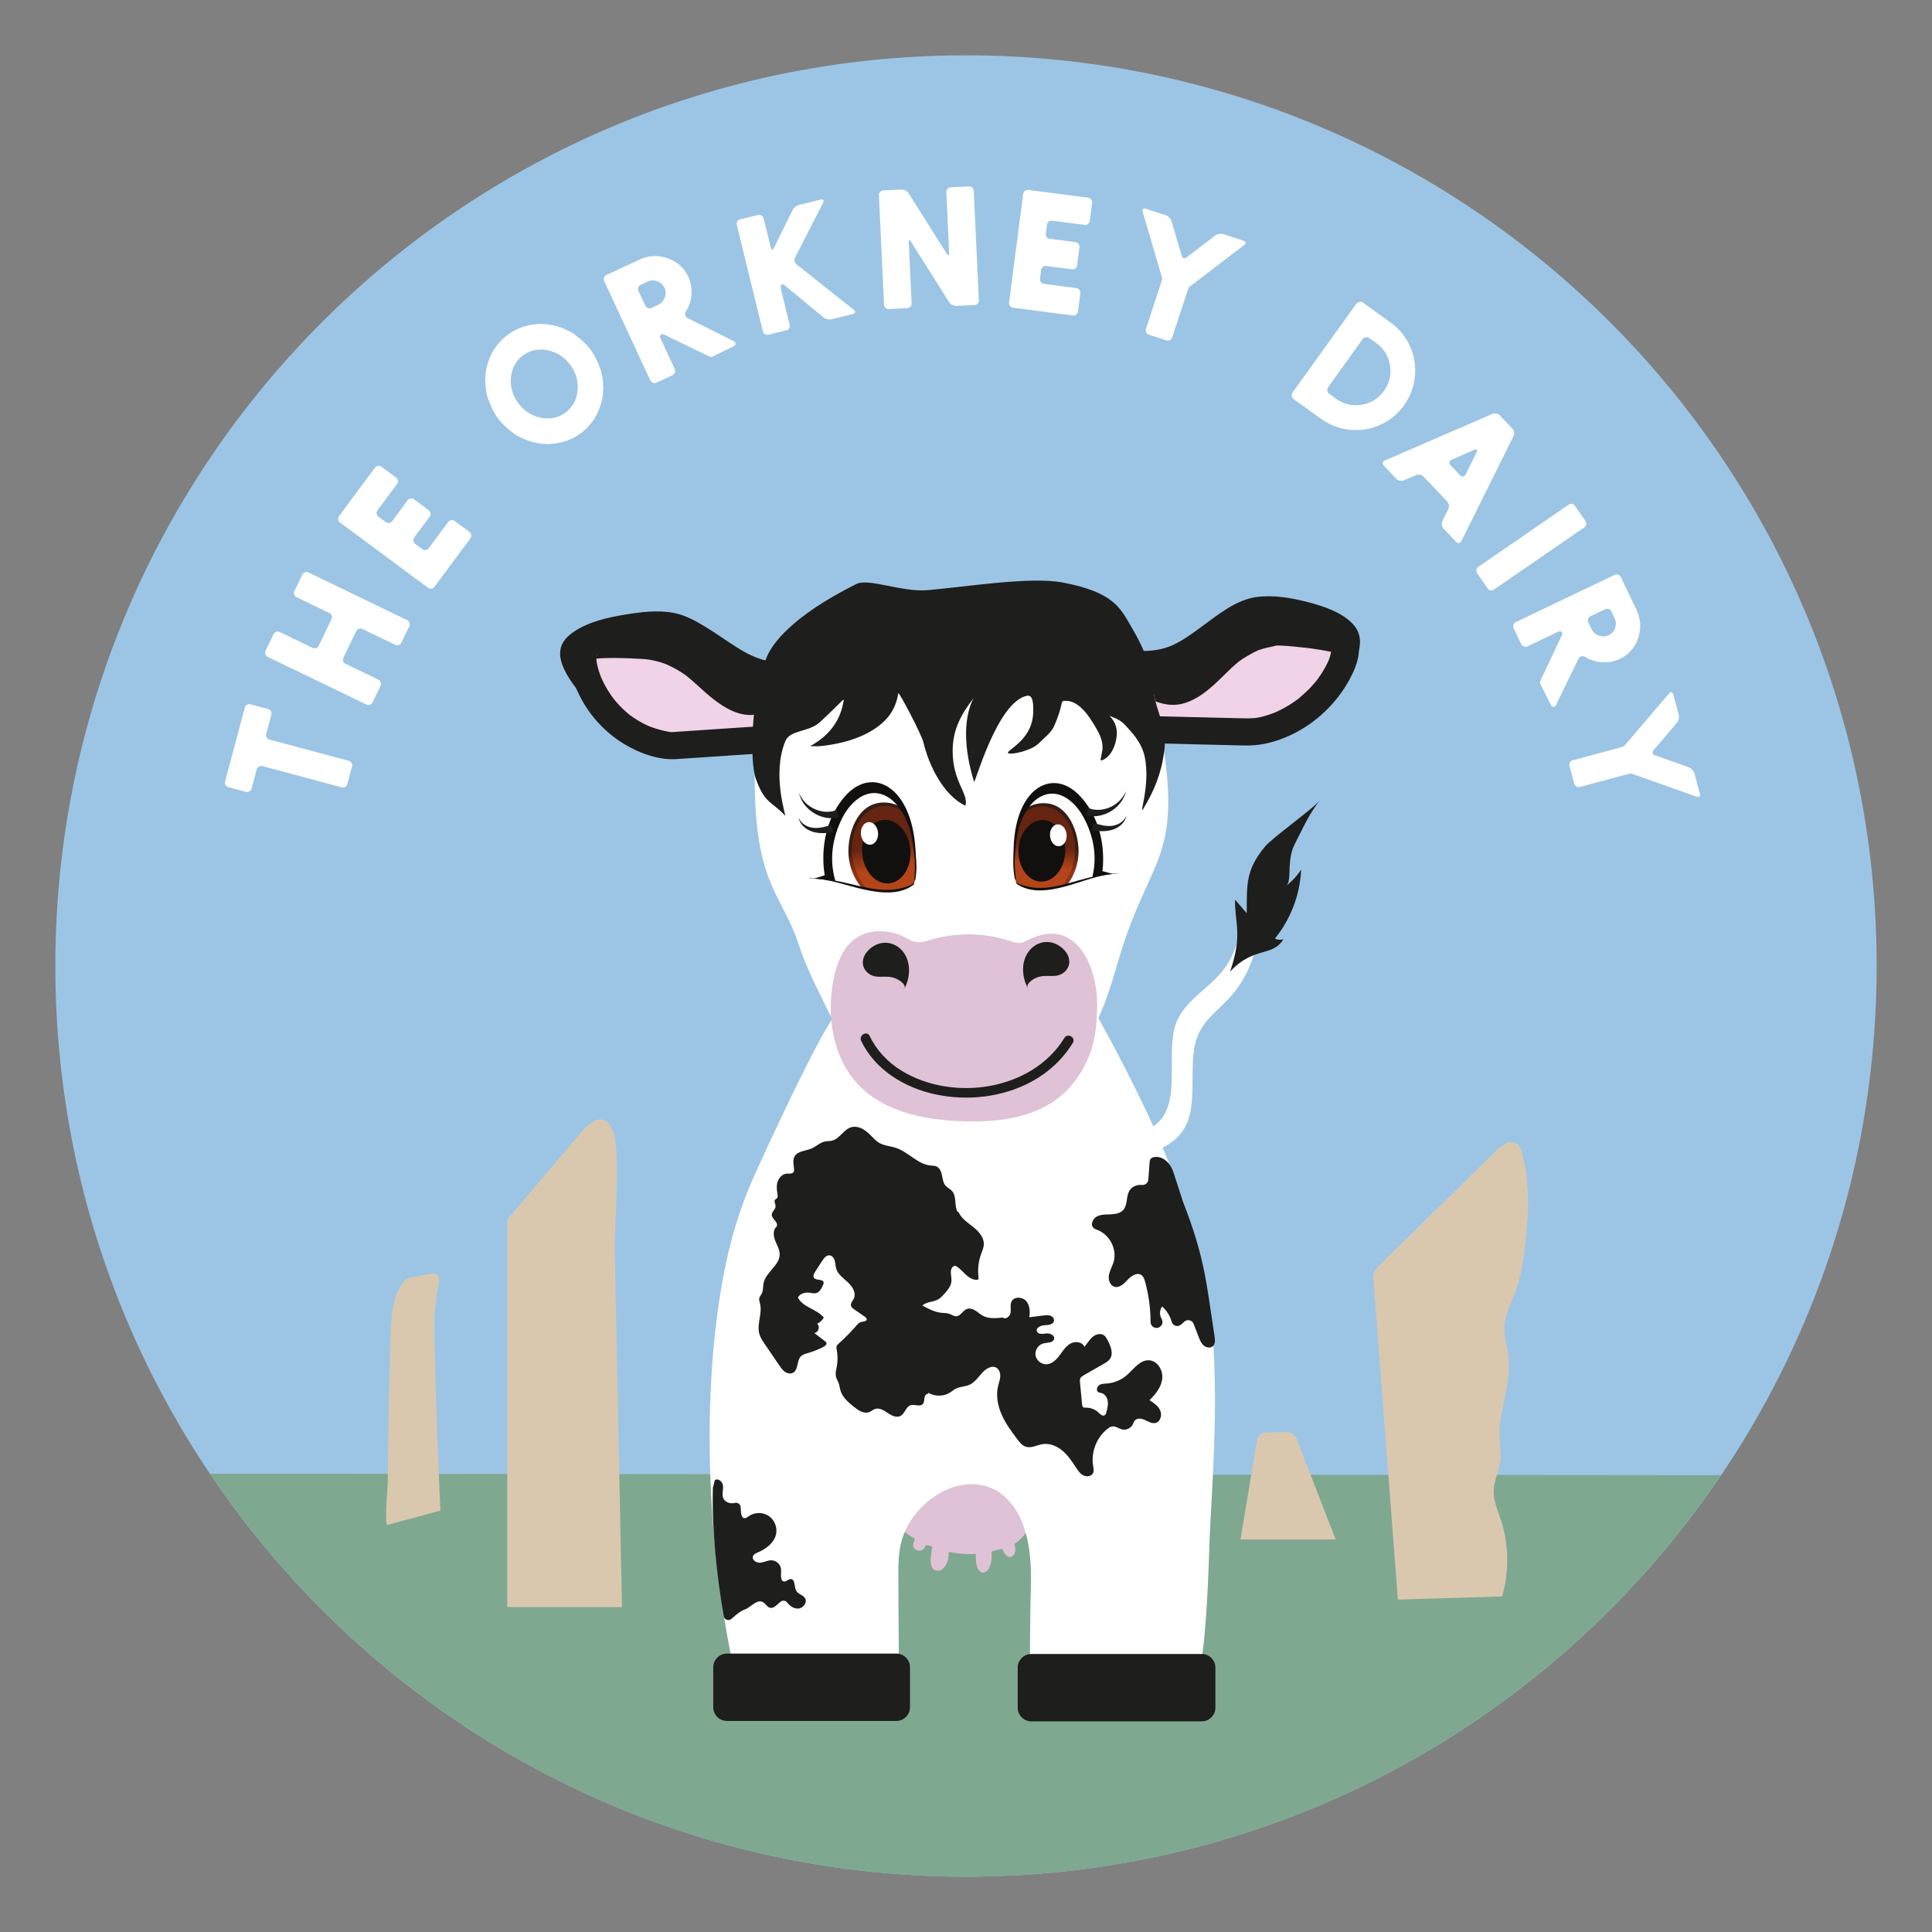 <?xml version="1.0" encoding="utf-8"?>
<!-- Generator: Adobe Illustrator 16.0.4, SVG Export Plug-In . SVG Version: 6.00 Build 0)  -->
<!DOCTYPE svg PUBLIC "-//W3C//DTD SVG 1.1//EN" "http://www.w3.org/Graphics/SVG/1.1/DTD/svg11.dtd">
<svg version="1.1" id="Layer_1" xmlns="http://www.w3.org/2000/svg" xmlns:xlink="http://www.w3.org/1999/xlink" x="0px" y="0px"
	 width="566.929px" height="566.929px" viewBox="0 0 566.929 566.929" enable-background="new 0 0 566.929 566.929"
	 xml:space="preserve">
<rect x="0" y="0" width="566.929" height="566.929" fill="#808080" stroke="none"/>
<g>
	<path fill="#9CC5E5" d="M550.689,283.465c0-147.584-119.641-267.225-267.225-267.225C135.88,16.24,16.24,135.881,16.24,283.465
		s119.64,267.224,267.225,267.224C431.048,550.688,550.689,431.049,550.689,283.465"/>
	<path fill="#7FA891" d="M61.6,432.46c47.986,71.313,129.446,118.229,221.865,118.229c92.24,0,173.564-46.735,221.587-117.817
		L61.6,432.46z"/>
	<path fill="#DFC2D5" d="M295.811,432.108c-10.009-5.713-20.01-3.633-30.492-0.308c-5.232,1.658-5.821,12.758-1.458,16.51
		c1.367,1.176,2.902,2.238,4.538,3.189c-0.046,0.989-0.843,1.785-0.177,2.758c0.53,0.774,1.756,1.001,2.537,0.519
		c0.541-0.335,0.648-0.952,1.066-1.335c0.107-0.099,1.73,0.298,1.72,0.399c-0.172,1.782-1.491,6.824,1.437,7.083
		c1.771,0.156,3.279-1.989,3.35-4.562c0.01-0.33,0.038-0.655,0.059-0.983c2.63,0.557,5.319,0.772,7.96,0.605
		c-0.003,0.211,0.007,0.419,0.002,0.629c-0.039,1.663,0.118,3.515,1.172,4.461c0.881,0.79,2.023,0.241,2.561-0.688
		c0.801-1.383,1.026-3.163,0.897-4.728c-0.01-0.121-0.019-0.259,0.036-0.349c0.039-0.063,0.1-0.086,0.156-0.104
		c0.891-0.29,2.975-0.735,3.003-0.636c0.308,1.06,1.421,2.844,2.756,2.166c0.566-0.288,0.906-0.913,0.992-1.542
		c0.085-0.631-0.051-1.271-0.229-1.882c-0.021-0.071-0.042-0.149-0.012-0.216c0.023-0.058,0.077-0.095,0.13-0.129
		c2.6-1.699,4.097-4.35,5.73-6.907C308.635,438.048,301.197,426.168,295.811,432.108"/>
	<path fill="#FFFFFF" d="M363.509,274.354c-2.792,14.003-12.767,15.329-17.664,24.229c-5.052,9.18,2.693,27.584-8.932,32.717
		c-3.979,1.756-0.536,7.596,3.42,5.85c12.092-5.338,8.916-16.422,9.822-27.301c0.886-10.62,7.172-12.268,12.58-19.406
		c3.053-4.03,4.765-8.315,6.032-13.16C369.873,273.061,364.362,270.075,363.509,274.354"/>
	<path fill="#1E1E1C" d="M371.144,248.487c-5.537,6.821-5.286,10.71-5.287,19.496c-1.149-1.323-2.298-2.646-3.447-3.97
		c-0.091,7.052,2.292,10.115-1.442,21.096c6.94-7.508,12.423-4.192,15.639-9.497c-0.815,0.265-1.733,0.194-2.5-0.192
		c4.632-5.699,7.395-12.916,7.694-20.257c-1.162,1.809-2.635,3.417-4.337,4.733c1.089-0.842,0.868-4.144,0.957-5.398
		c0.161-2.281,0.363-4.547,1.424-6.617c2.304-4.494,4.298-9.123,7.5-13.066C385.209,237.444,373.279,245.858,371.144,248.487"/>
	<path fill="#1E1E1C" d="M327.949,191.793c6.946,1.084,12.39,1.464,18.727-2.077c6.336-3.54,14.096-11.115,21.009-12.798
		s24.857,2.145,29.002,8.238c4.054,5.959-5.921,15.314-10.141,21.374c-4.001,5.747-11.131,6.638-17.684,7.714
		c-5.929,0.973-11.949,1.022-17.851,0.179c-6.511-0.929-7.67-1.014-8.648-0.742c-1.973,0.548-3.982-0.984-4.195-3.172
		c-0.597-6.131-7.248-13.891-9.408-19.403"/>
	<path fill="#1E1E1C" d="M327.542,193.269c3.362,0.52,6.781,1.005,10.191,0.736c3.436-0.271,6.703-1.289,9.713-2.967
		c5.468-3.049,10.079-7.42,15.538-10.495c2.092-1.178,4.338-2.203,6.756-2.413c2.132-0.185,4.293-0.05,6.414,0.197
		c4.957,0.577,10.11,1.85,14.575,4.119c1.63,0.827,3.392,1.831,4.52,3.316c1.228,1.617,0.927,3.6,0.25,5.382
		c-1.87,4.92-5.945,8.904-9.096,13.016c-1.778,2.32-3.377,4.299-6.059,5.636c-2.684,1.338-5.711,1.93-8.644,2.438
		c-3.505,0.609-7.005,1.12-10.565,1.228c-4.015,0.121-7.949-0.275-11.919-0.822c-2.004-0.277-4.166-0.765-6.204-0.604
		c-0.688,0.054-1.418,0.378-2.089,0.105c-1.474-0.599-1.284-2.582-1.616-3.86c-1.684-6.491-6.61-11.454-9.074-17.581
		c-0.726-1.803-3.686-1.016-2.95,0.813c2.327,5.784,6.754,10.553,8.745,16.485c0.451,1.345,0.463,2.833,0.988,4.134
		c0.584,1.443,1.806,2.62,3.326,3.031c0.685,0.185,1.404,0.19,2.098,0.066c0.133-0.024,1.028-0.176,0.48-0.125
		c0.563-0.053,1.128-0.019,1.691,0.028c3.107,0.257,6.174,0.872,9.278,1.161c4.259,0.397,8.56,0.329,12.804-0.205
		c6.267-0.789,13.428-1.62,18.462-5.792c2.16-1.791,3.66-4.334,5.41-6.507c1.891-2.349,3.819-4.685,5.472-7.211
		c2.659-4.066,4.793-9.384,0.964-13.446c-3.329-3.53-8.657-5.258-13.219-6.445c-4.757-1.238-10-2.152-14.92-1.518
		c-6.195,0.799-11.515,5.273-16.394,8.826c-2.659,1.936-5.353,3.952-8.365,5.312c-3.248,1.468-6.755,1.866-10.285,1.654
		c-1.833-0.11-3.651-0.361-5.466-0.642C326.429,190.021,325.6,192.969,327.542,193.269"/>
	<path fill="#F0D3E7" d="M338.318,214.133c-2.053,0.205-3.71-1.418-4.055-3.619c-0.564-3.599-1.026-4.316-2.499-9.823
		c-1.037-3.877,8.756,2.503,12.483,2.237c7.422-0.528,12.17-9.14,18.686-13.214c3.88-2.426,6.558-3.519,10.947-4.226
		c2.291-0.369,17.938,1.393,19.91,2.641c3.711,2.348-3.913,20.693-21.726,25.863c-2.218,0.644-4.57,0.84-6.911,0.784
		L338.318,214.133z"/>
	<path fill="#1E1E1C" d="M338.318,210.151c0.025-0.001-0.612-0.015-0.635,0.005c0.152-0.137,0.776,0.191,0.847,0.225
		c-0.088-0.043-0.545-0.196-0.106-0.006c0.459,0.2-0.111,0.022-0.174-0.184c-0.103-0.336,0.093,0.092,0.143,0.187
		c-0.34-0.647-0.081-0.066-0.031,0.072c-0.171-0.47-0.246-0.949-0.33-1.44c-0.21-1.228-0.472-2.438-0.805-3.638
		c-0.41-1.478-0.857-2.945-1.265-4.424c-0.125-0.451-0.19-0.966-0.376-1.394c-0.185-0.425,0.09,1.064,0.086,0.638
		c0.004,0.488-0.219,0.974-0.554,1.543c-0.462,0.788-1.179,1.414-1.774,1.57c0.099-0.026-1.247,0.192-0.693,0.116
		c0.091-0.013,0.193,0.016,0.284,0.02c-1.522-0.066-0.052,0.059,0.459,0.22c0.598,0.189,1.184,0.41,1.768,0.635
		c1.273,0.492,2.531,1.022,3.812,1.493c2.977,1.094,5.88,1.485,8.962,0.439c3.675-1.246,6.675-3.717,9.445-6.36
		c1.321-1.26,2.601-2.564,3.937-3.809c0.597-0.555,1.203-1.099,1.83-1.62c0.177-0.147,0.356-0.289,0.534-0.435
		c0.468-0.381-0.492,0.329,0.009,0.001c0.376-0.246,0.733-0.519,1.112-0.762c0.852-0.546,1.728-1.062,2.619-1.54
		c0.384-0.206,0.771-0.404,1.164-0.592c0.217-0.105,0.438-0.2,0.656-0.304c0.582-0.277-0.849,0.304,0.198-0.074
		c1.812-0.654,3.662-0.894,5.5-1.404c-1.451,0.403-0.771,0.096-0.142,0.093c0.448-0.003,0.897,0.015,1.345,0.036
		c1.19,0.056,2.38,0.154,3.566,0.264c1.37,0.128,2.739,0.278,4.105,0.446c0.374,0.046,0.747,0.094,1.121,0.142
		c0.744,0.095-0.842-0.121,0.187,0.027c0.708,0.102,1.416,0.205,2.122,0.318c1.126,0.181,2.251,0.377,3.363,0.632
		c0.408,0.093,0.817,0.191,1.219,0.316c1.15,0.36-0.701-0.442-0.046-0.035c0.421,0.262-0.906-0.783-0.51-0.376
		c0.142,0.145-0.707-1.054-0.361-0.442c0.286,0.508-0.263-1.048-0.228-0.547c0.008,0.106,0.059,0.319,0.107,0.418
		c0.136,0.277-0.045-1.171-0.073-0.466c-0.006,0.152,0.009,0.307,0.006,0.459c-0.003,0.165-0.021,0.329-0.027,0.493
		c-0.028,0.883,0.208-0.977,0.028-0.219c-0.218,0.925-0.438,1.826-0.773,2.719c-0.059,0.155-0.395,0.971-0.11,0.297
		c0.289-0.68-0.079,0.167-0.149,0.318c-0.259,0.557-0.539,1.105-0.837,1.643c-0.635,1.15-1.348,2.255-2.12,3.316
		c-0.234,0.322-0.603,0.774-0.115,0.169c-0.233,0.289-0.463,0.58-0.702,0.864c-0.492,0.587-1.003,1.157-1.533,1.711
		c-1.049,1.097-2.178,2.09-3.336,3.068c-0.134,0.113-0.594,0.459,0.067-0.042c-0.126,0.095-0.252,0.191-0.379,0.284
		c-0.345,0.251-0.688,0.501-1.039,0.742c-0.716,0.492-1.451,0.957-2.203,1.393c-0.675,0.392-1.364,0.76-2.065,1.104
		c-0.409,0.2-0.826,0.382-1.237,0.576c-0.412,0.194,0.102-0.041,0.156-0.063c-0.27,0.107-0.539,0.216-0.811,0.319
		c-1.881,0.714-3.946,1.296-5.576,1.422c-1.487,0.115-2.974,0.062-4.462,0.027c-8.178-0.197-16.354-0.393-24.533-0.588
		C338.75,210.161,338.534,210.156,338.318,210.151c-2.084-0.05-4.077,1.867-3.982,3.982c0.099,2.201,1.749,3.929,3.982,3.983
		c8.139,0.195,16.277,0.389,24.416,0.585c1.271,0.03,2.552,0.088,3.825,0.059c4.825-0.107,9.387-1.57,13.641-3.789
		c6.12-3.192,11.424-8.224,14.982-14.135c2.225-3.696,5.149-9.87,2.604-14.106c-1.294-2.154-3.539-2.821-5.854-3.294
		c-3.048-0.621-6.151-1.011-9.239-1.367c-2.541-0.292-5.115-0.592-7.677-0.611c-3.62-0.027-7.406,1.285-10.616,2.855
		c-3.826,1.869-7.084,4.503-10.121,7.457c-1.383,1.346-2.74,2.72-4.19,3.994c-0.34,0.299-0.698,0.578-1.038,0.878
		c-0.447,0.393,0.5-0.341,0.015-0.007c-0.182,0.125-0.354,0.262-0.535,0.388c-0.754,0.528-1.54,0.965-2.354,1.392
		c-0.193,0.102-0.673,0.21,0.083-0.027c-0.198,0.062-0.393,0.146-0.591,0.211c-0.401,0.13-0.81,0.212-1.216,0.319
		c-0.234,0.061-0.703,0.022,0.115,0.001c-0.161,0.003-0.321,0.04-0.482,0.035c-0.108-0.004-0.238-0.015-0.343-0.009
		c-0.623,0.043,0.856,0.188,0.398,0.061c-1.288-0.355-2.54-0.695-3.794-1.177c-2.49-0.958-5.096-2.358-7.828-2.372
		c-2.142-0.01-4.126,1.4-4.66,3.504c-0.539,2.125,0.52,4.497,1.104,6.515c0.362,1.248,0.741,2.493,1.024,3.762
		c0.419,1.878,0.55,3.791,1.705,5.421c1.533,2.162,3.9,3.604,6.624,3.457c2.076-0.112,4.082-1.752,3.982-3.983
		C342.208,212.072,340.545,210.031,338.318,210.151"/>
	<path fill="#1E1E1C" d="M237.881,194.669c-6.903,1.39-12.334,2.005-18.836-1.295c-6.502-3.301-14.613-10.609-21.608-12.011
		c-6.995-1.402-26.973,1.534-30.846,7.855c-3.786,6.183,8.812,16.881,13.311,22.812c4.264,5.625,11.441,6.22,18.048,7.025
		c5.978,0.728,12.006,0.521,17.874-0.58c6.474-1.215,7.631-1.35,8.622-1.118c1.999,0.469,3.942-1.162,4.056-3.377
		c0.319-6.209,6.625-14.318,8.537-19.969"/>
	<path fill="#1E1E1C" d="M237.473,193.186c-3.708,0.741-7.538,1.414-11.325,0.886c-3.676-0.512-6.92-2.205-10.016-4.165
		c-3.128-1.979-6.131-4.153-9.298-6.072c-2.795-1.692-5.832-3.346-9.071-3.972c-4.694-0.906-9.777-0.266-14.44,0.504
		c-5.062,0.836-10.635,2.099-14.946,5.024c-1.685,1.143-3.271,2.645-3.804,4.679c-0.601,2.289,0.147,4.65,1.164,6.699
		c2.544,5.129,6.924,9.267,10.684,13.496c1.897,2.134,3.488,4.474,5.876,6.111c2.729,1.871,6.015,2.792,9.239,3.352
		c8.208,1.425,16.479,1.741,24.698,0.23c2.361-0.434,4.837-1.115,7.194-1.155c0.211-0.004,0.419,0.006,0.629,0.024
		c-0.205-0.017-0.32-0.044-0.056,0.005c0.364,0.066,0.736,0.141,1.108,0.144c1.642,0.01,3.166-0.906,4.064-2.256
		c0.914-1.374,0.776-2.96,1.135-4.501c0.356-1.529,0.928-3.003,1.582-4.426c1.442-3.135,3.23-6.093,4.791-9.168
		c0.693-1.364,1.338-2.759,1.842-4.206c0.653-1.873-2.318-2.678-2.966-0.817c-2.047,5.877-6.188,10.82-7.959,16.834
		c-0.566,1.92-0.137,5.785-3.05,5.38c-1.539-0.214-3.082,0.099-4.602,0.354c-3.854,0.648-7.652,1.451-11.565,1.677
		c-4.047,0.234-8.045-0.041-12.061-0.527c-3.114-0.376-6.265-0.807-9.219-1.91c-2.907-1.086-4.845-2.942-6.766-5.296
		c-3.333-4.086-7.254-7.689-10.243-12.055c-1.178-1.72-2.492-3.753-2.649-5.894c-0.123-1.677,0.77-2.827,2.032-3.796
		c3.727-2.861,8.932-3.99,13.448-4.823c4.34-0.8,9.279-1.451,13.585-0.793c2.905,0.444,5.593,1.86,8.096,3.334
		c2.979,1.754,5.8,3.758,8.692,5.649c2.844,1.861,5.781,3.632,9.053,4.632c3.369,1.028,6.91,1.135,10.386,0.713
		c1.865-0.227,3.714-0.561,5.556-0.929C240.229,195.765,239.41,192.799,237.473,193.186"/>
	<path fill="#F0D3E7" d="M226.81,216.852c2.064,0.119,3.648-1.588,3.894-3.823c0.402-3.654,0.831-4.395,2.056-10.012
		c0.862-3.954-8.65,2.897-12.393,2.788c-7.453-0.216-12.594-8.698-19.301-12.529c-3.993-2.28-6.723-3.269-11.149-3.794
		c-2.31-0.275-15.987-0.929-17.905,0.414c-3.848,2.694,2.94,26.262,24.876,28.956L226.81,216.852z"/>
	<path fill="#1E1E1C" d="M226.81,220.856c2.85,0.034,5.457-1.535,6.821-4.031c0.698-1.278,0.918-2.527,1.095-3.949
		c0.028-0.222,0.006-0.521,0.087-0.727c-0.023,0.058-0.151,0.977-0.034,0.283c0.059-0.35,0.112-0.701,0.177-1.051
		c0.279-1.497,0.671-2.971,1.02-4.453c0.529-2.244,1.377-4.62,0.21-6.804c-2.081-3.895-6.811-1.971-9.802-0.664
		c-0.68,0.297-1.354,0.607-2.031,0.913c-0.326,0.148-0.652,0.294-0.98,0.439c-0.163,0.071-0.326,0.139-0.488,0.212
		c-0.354,0.159,0.851-0.335-0.005-0.003c-0.595,0.23-1.189,0.459-1.803,0.634c-0.119,0.034-0.829,0.111-0.904,0.214
		c0.065-0.089,1.056-0.006,0.524-0.076c-0.153-0.02-0.34-0.002-0.493,0c-0.134,0.001-0.839-0.051-0.276-0.002
		c0.641,0.056-0.375-0.08-0.418-0.089c-0.415-0.093-0.826-0.211-1.228-0.349c-0.202-0.07-0.403-0.146-0.601-0.226
		c0.144,0.059,0.72,0.354,0.071,0.009c-0.484-0.259-0.97-0.508-1.438-0.796c-0.382-0.235-0.756-0.485-1.123-0.743
		c-0.202-0.142-1.166-0.905-0.567-0.408c-0.82-0.68-1.635-1.36-2.431-2.068c-3.249-2.894-6.407-5.874-10.268-7.95
		c-3.978-2.137-8.114-3.364-12.611-3.753c-2.679-0.232-5.38-0.307-8.068-0.336c-4.85-0.055-12.453-0.777-13.954,5.253
		c-1.141,4.584,0.795,9.789,2.808,13.834c2.848,5.724,7.398,10.688,12.846,14.029c4.504,2.763,10.224,4.907,15.574,4.549
		c9.18-0.614,18.36-1.227,27.54-1.841C226.31,220.89,226.56,220.873,226.81,220.856c2.086-0.139,4.106-1.742,4.005-4.004
		c-0.092-2.051-1.766-4.155-4.005-4.005c-7.958,0.531-15.916,1.063-23.873,1.595l-5.023,0.336c-0.327,0.022-0.655,0.04-0.982,0.066
		c-0.015,0.001-0.03,0.001-0.044,0.003c0.133-0.012,0.841,0.134,0.058,0.003c-0.22-0.037-0.44-0.071-0.659-0.11
		c-0.855-0.15-1.703-0.338-2.541-0.561c-0.807-0.214-1.605-0.463-2.391-0.745c-0.333-0.12-0.66-0.273-0.998-0.38
		c-0.541-0.172,0.633,0.3,0.124,0.054c-0.223-0.108-0.454-0.202-0.678-0.308c-1.393-0.653-2.733-1.42-4.003-2.287
		c-0.308-0.21-0.607-0.432-0.91-0.647c-0.173-0.123-0.581-0.473,0.151,0.123c-0.142-0.115-0.287-0.227-0.429-0.342
		c-0.558-0.456-1.101-0.932-1.625-1.426c-1.012-0.954-1.959-1.977-2.835-3.057c-0.012-0.016-0.258-0.38-0.316-0.397
		c0.266,0.076,0.473,0.641,0.169,0.213c-0.191-0.27-0.391-0.533-0.581-0.804c-0.37-0.529-0.724-1.07-1.062-1.621
		c-0.639-1.041-1.218-2.12-1.731-3.229c-0.117-0.255-0.206-0.553-0.352-0.792c0.021,0.033,0.382,0.963,0.161,0.369
		c-0.048-0.13-0.103-0.259-0.152-0.388c-0.192-0.5-0.37-1.006-0.531-1.516c-0.29-0.921-0.517-1.855-0.691-2.804
		c-0.02-0.107-0.03-0.217-0.052-0.324c-0.118-0.56,0.076,0.61,0.078,0.592c0.026-0.18-0.046-0.42-0.06-0.605
		c-0.028-0.37-0.042-0.742-0.032-1.113c0.005-0.168,0.024-0.336,0.028-0.504c0.02-0.739-0.203,0.833-0.067,0.488
		c0.07-0.179,0.211-0.602,0.212-0.789c-0.007,0.959-0.512,0.985-0.213,0.554c0.369-0.532-0.65,0.758-0.393,0.483
		c0.143-0.154,0.455-0.389-0.187,0.108c-0.606,0.47-0.397,0.298-0.231,0.198c0.327-0.196-1.125,0.335-0.603,0.253
		c0.398-0.062,0.809-0.194,1.208-0.272c0.643-0.126-1.042,0.102-0.177,0.031c0.336-0.027,0.671-0.062,1.008-0.086
		c2.902-0.203,5.829-0.146,8.734-0.048c1.256,0.042,2.511,0.098,3.765,0.177c0.433,0.028,0.865,0.057,1.297,0.095
		c0.133,0.012,0.265,0.025,0.399,0.038c0.055,0.005,0.268,0.026,0.036-0.001c-0.341-0.038,0.63,0.094,0.723,0.11
		c1.012,0.167,2.015,0.383,3,0.669c0.412,0.119,0.819,0.251,1.224,0.394c0.232,0.082,0.461,0.171,0.691,0.257
		c0.398,0.15-0.403-0.199,0.258,0.108c1.864,0.864,3.692,1.836,5.359,3.043c0.189,0.137,0.378,0.276,0.564,0.418
		c-0.575-0.438-0.082-0.059,0.025,0.03c0.365,0.307,0.737,0.607,1.099,0.917c0.732,0.627,1.447,1.272,2.162,1.918
		c1.411,1.276,2.817,2.557,4.313,3.733c3.205,2.518,7.053,4.863,11.295,4.743c3.079-0.087,5.977-1.667,8.718-2.907
		c0.315-0.142,0.631-0.285,0.949-0.425c0.13-0.058,0.356-0.12,0.46-0.202c-0.05,0.039-0.911,0.366-0.292,0.124
		c0.522-0.204,1.041-0.417,1.581-0.567c0.115-0.032,0.587-0.071,0.652-0.148c0.01-0.012-1.135,0.13-0.65,0.106
		c0.341-0.017,0.594,0.258-0.722-0.107c-0.969-0.269-1.72-1.008-2.124-1.901c-0.089-0.198-0.296-1.398-0.294-1.143
		c-0.002-0.191,0.212-1.127-0.012-0.219c-0.793,3.214-1.577,6.44-1.991,9.728c-0.024,0.191-0.043,0.383-0.07,0.574
		c0.14-1.002,0.057-0.161-0.013-0.072c-0.045,0.059-0.348,0.825,0.068-0.012c-0.096,0.194-0.203,0.374-0.317,0.559
		c0.07-0.114,0.519-0.629,0.025-0.1c0.031-0.033,0.586-0.387,0.206-0.175c-0.493,0.275,0.675-0.199,0.128-0.048
		c-0.58,0.159,0.993-0.017-0.021-0.028c-2.095-0.025-4.101,1.86-4.005,4.005C222.903,219.043,224.564,220.83,226.81,220.856"/>
	<path fill="#DAC8AE" d="M410.198,469.386c-2.375-31.056-4.751-62.111-7.127-93.167c-0.079-1.042-0.151-2.138,0.257-3.088
		c0.317-0.742,0.896-1.315,1.458-1.867c11.469-11.24,22.937-22.48,34.405-33.721c1.582-1.551,3.817-3.2,5.679-2.055
		c1.068,0.657,1.539,2.02,1.872,3.288c2.406,9.162,1.779,18.91,0.548,28.335c-0.493,3.779-1.089,7.572-2.345,11.145
		c-1.369,3.893-3.543,7.64-3.531,11.798c0.008,2.423,0.768,4.764,1.114,7.157c1.006,6.948-1.452,13.67-2.371,20.458
		c-0.461,3.404,0.171,6.338,0.187,9.599c0.018,3.456-1.802,6.487-2.017,9.9c-0.19,3.019,1.117,5.877,2.062,8.729
		c2.392,7.218,2.527,15.265,0.381,22.569C430.58,468.774,420.389,469.083,410.198,469.386"/>
	<path fill="#DAC8AE" d="M148.863,471.592v-14.418v-10.681v-7.353v-13.475v-13.351v-13.781v-12.386v-12.817
		c0,0,0-15.486,0.003-15.489c6.866-8.068,13.753-16.12,20.535-24.26c3.377-4.055,7.078-7.569,9.968-2.772
		c3.138,5.207,0.872,27.956,1.039,36.263c0.424,21.097,0.768,38.248,1.192,59.345c0.302,15.059,0.604,30.117,0.907,45.175H148.863z"
		/>
	<path fill="#DAC8AE" d="M113.658,447.477c-0.898-0.444,0.128-11.052,0.139-12.461c0.039-5.402,0.104-10.805,0.188-16.206
		c0.138-8.822,0.333-17.645,0.588-26.465c0.142-4.91,0.559-13.79,4.852-17.107c0.455-0.352,4.762-1.076,7.551-1.507
		c1.12-0.173,2.074,0.798,1.885,1.915c-0.552,3.264-1.325,7.938-1.356,10.973c-0.164,15.984,1.731,56.662,1.731,56.662
		L113.658,447.477z"/>
	<path fill="#DAC8AE" d="M364.009,451.739l4.865-29.192c0.214-1.284,1.325-2.226,2.628-2.226h6.393c1.099,0,2.085,0.674,2.483,1.698
		l11.558,29.72H364.009z"/>
	<path fill="#FFFFFF" d="M321.565,297.386c16.711,30.261,32.283,62.597,34.478,97.381c1.147,18.188-0.001,36.312-1,54.467
		c-0.288,5.23-0.873,44.928-5.311,45.921c-17.283,3.865-35.639,6.552-47.59,0.595c0,0,0.169-24.282,0.29-27.396
		c0.373-9.565,0.174-21.72-7.268-28.868c-4.641-4.459-11.232-4.937-16.987-2.507c-5.117,2.161-9.384,6.188-11.988,11.081
		c-3.107,5.84-2.53,11.971-2.555,18.376c-0.014,3.829,0.045,7.66,0.069,11.488c0.024,4.05,0.049,8.099,0.074,12.147
		c0.003,0.468,0.423,5.484,0.036,5.68c-11.875,5.956-30.115,3.27-47.288-0.597c-8.661-36.838-11.258-82.909-4.305-120.435
		c1.927-10.398,4.846-20.305,9.132-29.757c8.98-19.8,22.219-47.486,24.787-48.027C250.771,295.957,319.977,294.512,321.565,297.386"
		/>
	<path fill="#FFFFFF" d="M231.804,191.817c-4.101,6.607-9.76,18.486-10.111,26.533c-1.788,40.973,7.222,42.293,12.646,58.714
		c2.173,6.581,4.291,10.613,7.678,17.614c12.788,26.429,18.589,16.124,35.621,20.575c12.976,3.392,15.466,0.63,28.536-1.958
		c15.333-3.036,18.946-22.005,22.991-34.675c10.027-31.407,19.976-26.384,8.561-79.083c-4.446-20.525-35.952-24.094-56.642-24.094
		C260.152,175.443,247.647,177.807,231.804,191.817"/>
	<path fill="#1E1E1C" d="M263.025,485.229h-49.72c-2.202,0-4.004,1.802-4.004,4.004v11.76c0,2.203,1.802,4.005,4.004,4.005h49.72
		c2.203,0,4.004-1.802,4.004-4.005v-11.76C267.029,487.031,265.229,485.229,263.025,485.229"/>
	<path fill="#1E1E1C" d="M352.645,485.351h-50.003c-2.202,0-4.004,1.802-4.004,4.005v11.76c0,2.202,1.802,4.004,4.004,4.004h50.003
		c2.203,0,4.005-1.802,4.005-4.004v-11.76C356.65,487.152,354.848,485.351,352.645,485.351"/>
	<path fill="#1E1E1C" d="M280.898,355.456c-0.901-1.901-0.139-4.475-1.57-6.017c-0.542-0.583-1.322-0.906-1.849-1.502
		c-0.712-0.806-0.844-1.951-1.057-3.005c-0.213-1.055-0.64-2.205-1.623-2.644c-0.537-0.239-1.148-0.219-1.733-0.274
		c-3.77-0.362-6.444-3.894-10.024-5.128c-1.74-0.601-3.691-0.655-5.248-1.638c-0.689-0.435-1.261-1.029-1.831-1.613
		c-0.839-0.859-1.704-1.719-2.752-2.307c-1.047-0.589-2.314-0.883-3.466-0.54c-2.195,0.654-3.332,3.341-5.55,3.911
		c-0.711,0.183-1.464,0.124-2.181,0.283c-1.427,0.318-2.525,1.451-3.868,2.027c-1.744,0.748-4.092,0.717-5.002,2.382
		c-0.573,1.047-0.28,2.328-0.148,3.516c0.04,0.36,0.055,0.754-0.153,1.05c-0.403,0.573-1.269,0.391-1.967,0.438
		c-1.233,0.084-2.252,1.107-2.658,2.274c-0.405,1.166-0.304,2.447-0.085,3.662c0.083,0.459,0.157,1.004-0.18,1.327
		c-0.143,0.137-0.34,0.208-0.476,0.352c-0.465,0.495,0.112,1.271,0.11,1.95c-0.002,0.931-1.114,1.569-1.123,2.499
		c-0.012,1.26,1.984,2.148,1.463,3.295l0.016,0.127c-1.145,0.906-1.043,2.689-0.521,4.054c0.522,1.363,1.365,2.667,1.367,4.128
		c0.004,3.275-4.039,5.212-4.714,8.417c-0.225,1.067-0.062,2.241-0.584,3.199c-0.214,0.393-0.537,0.732-0.658,1.163
		c-0.164,0.582,0.073,1.191,0.212,1.78c0.677,2.874-1.013,5.94-0.228,8.786c0.306,1.107,0.963,2.076,1.61,3.025l4.245,6.225
		c0.474,0.694,0.963,1.405,1.654,1.885c0.691,0.479,1.638,0.684,2.38,0.287c1.619-0.865,1.024-3.537,2.326-4.831
		c0.544-0.541,1.329-0.742,2.066-0.956c1.56-0.452,3.076-1.054,4.52-1.795c0.498-0.256,1.071-0.736,0.86-1.255
		c-0.078-0.19-0.248-0.324-0.412-0.448c-1.043-0.795-2.085-1.59-3.128-2.384c1.219-0.084,1.802-1.958,0.845-2.718
		c0.825-0.373,1.523-1.021,1.955-1.818c-2.049-2.511-6.14-2.962-7.596-5.857c0.586-1.247,2.226-1.604,3.589-1.4
		c0.551,0.082,1.114,0.229,1.659,0.11c1.074-0.231,1.664-1.36,2.109-2.366c0.113-0.256,0.23-0.531,0.177-0.807
		c-0.207-1.099-2.242-0.427-2.841-1.37c-0.336-0.531,0.011-1.217,0.354-1.743c0.703-1.084,1.407-2.167,2.11-3.25
		c0.504-0.775,1.193-1.646,2.114-1.567c0.777,0.066,1.326,0.819,1.536,1.57c0.211,0.751,0.193,1.553,0.412,2.301
		c0.509,1.734,2.144,2.838,3.472,4.064c1.327,1.227,2.486,3.128,1.703,4.758c-0.322,0.67-0.962,1.286-0.825,2.017
		c0.098,0.529,0.577,0.889,1.019,1.195c1.014,0.701,2.029,1.404,3.043,2.104c0.254,0.176,0.533,0.394,0.556,0.701
		c0.057,0.772-1.169,0.654-1.895,0.927c-0.387,0.145-0.672,0.472-0.943,0.783c-1.697,1.948-3.512,3.793-5.434,5.52
		c-0.207,0.187-0.422,0.38-0.53,0.637c-0.151,0.359-0.066,0.769,0.006,1.151c0.305,1.635,0.307,3.326,0.004,4.961
		c-0.177,0.954-0.456,1.931-0.237,2.875c0.152,0.65,0.528,1.224,0.762,1.849c0.29,0.773,0.357,1.613,0.61,2.4
		c0.63,1.958,2.313,3.359,3.915,4.649c1.289,1.036,2.922,2.136,4.464,1.541c0.613-0.235,1.111-0.718,1.735-0.923
		c1.291-0.425,2.613,0.437,3.737,1.198c1.125,0.764,2.588,1.488,3.773,0.822c1.26-0.708,1.523-2.676,2.9-3.115
		c1.183-0.378,2.75,0.563,3.589-0.354c0.419-0.458,0.387-1.151,0.477-1.766c0.089-0.614,0.499-1.322,1.116-1.254l0.073-0.274
		c1.855,1.115,4.324,1.118,6.182,0.007c0.673-0.403,1.267-0.938,1.976-1.276c1.184-0.566,2.578-0.533,3.784-1.051
		c1.709-0.735,2.761-2.428,4.041-3.777c1.04-1.098,2.709-2.035,3.992-1.235c0.829,0.517,1.141,1.598,1.078,2.573
		c-0.062,0.975-0.424,1.902-0.646,2.854c-0.646,2.78-0.071,5.734,1.086,8.344s2.867,4.93,4.589,7.207
		c0.684,0.905,1.441,1.857,2.525,2.19c1.578,0.483,3.193-0.504,4.821-0.771c2.085-0.344,4.225,0.538,5.848,1.892
		c1.624,1.353,2.817,3.141,3.969,4.912c0.594,0.914,1.227,1.872,2.198,2.366s2.381,0.305,2.853-0.678
		c0.313-0.652,0.134-1.42,0.015-2.135c-0.668-4.026,1.021-8.357,4.24-10.866c0.429-0.334,0.907-0.647,1.447-0.702
		c0.967-0.098,1.806,0.635,2.745,0.88c1.229,0.321,2.642-0.319,3.212-1.455c0.189-0.376,0.297-0.8,0.563-1.125
		c0.698-0.85,2.058-0.613,3.054-0.146c0.995,0.468,2.055,1.109,3.116,0.819c1.419-0.388,1.897-2.315,1.297-3.659
		c-0.602-1.342-1.9-2.214-3.135-3.013c1.789-1.732,3.463-3.816,3.743-6.292c0.279-2.475-1.399-5.294-3.888-5.409
		c-2.734-0.127-4.52,2.681-6.604,4.454c-1.585,1.349-3.6,2.187-5.674,2.357c-0.812,0.068-1.684,0.053-2.36,0.506
		s-0.925,1.617-0.228,2.038c0.261,0.156,0.579,0.17,0.873,0.245c1.06,0.268,1.75,1.354,1.897,2.437
		c0.148,1.084-0.136,2.174-0.416,3.23c-0.085,0.318-0.188,0.666-0.462,0.849c-0.599,0.403-1.313-0.262-1.832-0.764
		c-0.965-0.933-2.306-1.462-3.646-1.441c-0.307,0.005-0.646,0.027-0.881-0.168c-0.231-0.191-0.276-0.524-0.305-0.823l-0.609-6.396
		c-0.041-0.437-0.078-0.9,0.125-1.289c0.2-0.385,0.598-0.622,0.976-0.838c1.954-1.119,3.908-2.238,5.863-3.357
		c0.654-0.375,1.328-0.767,1.772-1.376c1.188-1.627,0.255-3.892-0.697-5.666c-0.255-0.475-0.522-0.964-0.95-1.29
		c-0.992-0.756-2.479-0.348-3.425,0.466s-1.554,1.945-2.385,2.875c-0.584-1.479-2.715-1.728-4.1-0.945s-2.242,2.217-3.197,3.489
		c-0.954,1.271-2.232,2.515-3.821,2.582c-1.537,0.065-3.019-1.18-3.219-2.705s0.91-3.11,2.413-3.443
		c1.147-0.255,2.78-0.128,3.04-1.274c0.249-1.096-1.248-1.756-2.362-1.617c-0.976,0.122-2.285,0.33-2.658-0.58
		c-0.43-1.048,1.078-1.806,2.211-1.836c1.132-0.03,2.654-0.224,2.783-1.349c0.074-0.654-0.471-1.251-1.095-1.463
		c-0.623-0.213-1.304-0.134-1.957-0.052c-1.401,0.175-2.803,0.351-4.204,0.525c0.271-1.653,0.189-3.513-0.914-4.772
		c-1.104-1.259-3.492-1.379-4.268,0.105c-0.516,0.985-0.155,2.188-0.301,3.29c-0.146,1.102-1.485,2.211-2.268,1.421l-0.299,0.065
		c-1.887,0.184-3.902,0.345-5.572-0.553c-0.789-0.425-1.444-1.06-2.207-1.529c-0.762-0.47-1.721-0.768-2.551-0.433
		c-1.15,0.467-1.749,2.016-2.988,2.104c-0.743,0.053-1.391-0.465-2.095-0.711c-0.717-0.25-1.497-0.216-2.253-0.29
		c-2.026-0.199-3.88-1.184-5.672-2.149c1.238-1.142,3.205-0.975,4.668-1.81c0.7-0.399,1.252-1.011,1.79-1.61
		c0.97-1.083,1.992-2.28,2.092-3.731c0.1-1.436-0.662-3.137,0.341-4.169c0.177-0.183,0.414-0.325,0.668-0.318
		c0.202,0.007,0.39,0.107,0.562,0.215c1.018,0.636,1.795,1.584,2.68,2.396s1.978,1.522,3.178,1.495
		c0.143-0.004,0.295-0.021,0.401-0.115c0.173-0.151,0.153-0.422,0.123-0.649c-0.291-2.241-0.047-4.553,0.708-6.684
		c0.344-0.971,0.798-1.931,0.838-2.959c0.079-2.05-1.473-3.781-3.072-5.064c-1.601-1.282-3.427-2.457-4.305-4.311L280.898,355.456z"
		/>
	<path fill="#1E1E1C" d="M344.258,343.79c-1.758-4.845-5.688-4.759-6.586-3.756c-0.262,0.291-0.304,0.713-0.333,1.104l-0.376,5.021
		c-0.075,0.997-0.977,1.667-1.971,1.562c-1.414-0.151-2.96,0.521-3.645,1.799c-0.924,1.723-0.433,4.073-1.736,5.531
		c-0.928,1.038-2.456,1.249-3.846,1.291c-1.392,0.042-2.871,0.005-4.06,0.73c-0.713,0.435-1.217,1.274-1.285,2.08
		c-0.066,0.769,0.541,1.399,1.274,1.638c3.762,1.221,6.24,5.7,5.084,9.525c-0.396,1.312-1.143,2.515-1.374,3.865
		c-0.229,1.351,0.289,3.003,1.601,3.399c1.493,0.45,2.854-0.912,3.913-2.057c1.061-1.145,2.779-2.259,4.045-1.347
		c0.605,0.437,0.856,1.204,1.056,1.926c1.056,3.846,1.598,7.835,1.607,11.823c0.004,1.469,1.688,2.308,2.812,1.362
		c0.09-0.075,0.177-0.155,0.258-0.239c0.557-0.565,0.521-1.433,0.13-2.122c-0.612-1.081-0.58-2.543,0.192-3.532
		c1.351,1.169,2.33,2.753,2.806,4.475c0.304,1.099,1.638,1.608,2.565,0.945c0.383-0.272,0.742-0.579,1.072-0.915
		c0.871-0.885,2.359-0.572,2.807,0.588l1.461,3.796c0.355,0.925,0.737,1.888,1.484,2.538s1.979,0.86,2.706,0.188
		c0.722-0.668,0.637-1.812,0.49-2.784c-2.625-17.427-2.97-23.107-9.234-39.579"/>
	<path fill="#1E1E1C" d="M209.736,434.407c0.837-0.814,2.256,0.313,2.405,1.473c0.149,1.158-0.305,2.358-0.003,3.486
		c0.379,1.413,2.091,2.016,3.455,1.663c0.842-0.218,1.676,0.352,1.74,1.219l0.116,1.574c0.05,0.678,0.238,1.522,0.903,1.661
		c0.501,0.104,0.955-0.275,1.373-0.571c1.679-1.192,4.094-1.233,5.813-0.097c1.719,1.136,2.629,3.373,2.191,5.386
		c-0.561,2.58-2.98,4.323-5.402,5.375c-0.536,0.233-1.133,0.494-1.363,1.032c-0.454,1.063,0.959,2.058,2.111,1.959
		c1.153-0.1,2.227-0.752,3.383-0.711c1.444,0.053,2.727,1.358,2.756,2.802c0.026,1.34-0.367,3.405,0.974,3.417
		c0.666,0.006,1.173-0.706,1.839-0.707c1.393-0.003,0.946,2.283,1.652,3.484c0.564,0.96,1.953,1.165,2.542,2.109
		c0.787,1.262-0.56,3.021-2.047,3.062c-1.276,0.036-2.403-0.78-3.206-1.804c-0.399-0.509-1.139-0.678-1.69-0.34
		c-1.056,0.648-2.031,2.188-3.275,1.921c-0.892-0.191-1.326-1.231-2.129-1.665c-1.844-0.993-3.553,1.594-5.542,2.251
		c-1.015,0.337-2.439,1.511-3.658,2.638c-0.8,0.74-2.104,0.313-2.293-0.76c-2.057-11.691-3.534-26.011-3.193-37.506
		c0.003-0.103,0.017-0.202,0.042-0.302L209.736,434.407z"/>
	<path fill="#DFC2D5" d="M321.686,300.669c0.146-1.71,0.223-3.423,0.262-5.114c0.255-11.094-5.683-26.733-19.907-19.905
		c-0.843,0.405-1.669,0.903-2.597,1.024c-1.076,0.141-2.143-0.244-3.175-0.581c-7.423-2.421-15.577-2.543-23.068-0.345
		c-1.465,0.429-2.981,0.951-4.484,0.685c-1.158-0.206-2.177-0.86-3.221-1.401c-4.499-2.334-10.313-2.559-14.451,0.369
		c-3.851,2.727-5.604,7.549-6.488,12.185c-2.044,10.714-0.222,22.732,7.274,30.655c8.203,8.673,21.162,10.709,33.099,10.84
		c11.045,0.121,22.51-2.201,29.575-10.692C318.724,313.319,321.123,307.334,321.686,300.669"/>
	<path fill="#12100E" d="M247.708,233.947c-7.28,8.686-6.288,19.383-5.709,22.898l-3.014,0.931l3.895,0.402l-0.012-0.034
		l2.613,0.465l22.974-0.975C270.828,232.16,256.631,223.3,247.708,233.947"/>
	<path fill="#FFFFFF" d="M267.894,246.473c-1.604-11.515-12.439-21.436-20.877-7.005c-3.068,5.809-3.902,12.827-1.937,19.186
		c7.913,1.717,16.397,5.029,23.089,0.768l0.297-1.302C269.017,253.574,268.659,251.962,267.894,246.473"/>
</g>
<g>
	<defs>
		<path id="SVGID_1_" d="M258.956,236c-5.834,0.47-10.061,7.078-9.442,14.758c0.325,4.039,1.927,7.568,4.22,9.94
			c5.117,1.071,10.121,1.448,14.398-1.254c0.016-0.024,0.032-0.048,0.049-0.073l0.285-1.25c0.551-4.547,0.194-6.159-0.572-11.648
			c-0.458-3.287-1.668-6.442-3.36-8.94c-1.498-0.998-3.175-1.559-4.92-1.559C259.395,235.975,259.175,235.982,258.956,236"/>
	</defs>
	<clipPath id="SVGID_2_">
		<use xlink:href="#SVGID_1_"  overflow="visible"/>
	</clipPath>
	
		<linearGradient id="SVGID_3_" gradientUnits="userSpaceOnUse" x1="-115.249" y1="592.615" x2="-114.249" y2="592.615" gradientTransform="matrix(-1.274 -6.612 -6.612 1.274 4031.731 -1262.519)">
		<stop  offset="0" style="stop-color:#B44519"/>
		<stop  offset="1" style="stop-color:#662511"/>
	</linearGradient>
	<polygon clip-path="url(#SVGID_2_)" fill="url(#SVGID_3_)" points="249.615,265.886 244.031,236.912 268.296,232.235 
		273.88,261.209 	"/>
</g>
<g>
	<defs>
		<path id="SVGID_4_" d="M267.056,260.05c0.375-0.189,0.749-0.396,1.113-0.628l0.297-1.301c0.015-0.13,0.027-0.249,0.041-0.374
			C268.106,258.576,267.625,259.354,267.056,260.05 M258.915,235.497c-7.611,0.323-10.272,9.493-9.931,15.304
			c0.196,3.331,1.541,7.024,3.874,9.71c0.551,0.122,1.101,0.238,1.649,0.345c-2.668-2.674-4.137-6.949-4.465-10.14
			c-0.58-5.653,2.157-13.402,8.954-14.211c2.461-0.292,4.501,0.543,6.137,1.974c-0.415-0.701-0.867-1.362-1.35-1.97
			c-1.294-0.647-2.759-1.022-4.403-1.022C259.227,235.486,259.071,235.49,258.915,235.497"/>
	</defs>
	<clipPath id="SVGID_5_">
		<use xlink:href="#SVGID_4_"  overflow="visible"/>
	</clipPath>
	
		<linearGradient id="SVGID_6_" gradientUnits="userSpaceOnUse" x1="-115.249" y1="592.516" x2="-114.249" y2="592.516" gradientTransform="matrix(-1.274 -6.612 -6.612 1.274 4030.885 -1262.359)">
		<stop  offset="0" style="stop-color:#963116"/>
		<stop  offset="1" style="stop-color:#361D15"/>
	</linearGradient>
	<polygon clip-path="url(#SVGID_5_)" fill="url(#SVGID_6_)" points="249.354,264.547 243.928,236.395 267.795,231.795 
		273.221,259.947 	"/>
</g>
<g>
	<path fill="#12100E" d="M267.146,249.337c0.414,5.141-2.416,9.563-6.319,9.877c-3.906,0.316-7.407-3.597-7.821-8.737
		c-0.415-5.141,2.415-9.564,6.32-9.878C263.229,240.284,266.731,244.196,267.146,249.337"/>
	<path fill="#FFFFFF" d="M257.657,244.357c0.147,1.83-0.86,3.404-2.25,3.517c-1.39,0.112-2.637-1.281-2.785-3.111
		c-0.147-1.83,0.861-3.406,2.251-3.517C256.263,241.133,257.51,242.527,257.657,244.357"/>
	<path fill="#12100E" d="M245.131,258.514c-1.866-6.276-0.884-12.685,2.033-18.497c2.086-4.156,6.402-8.539,11.438-6.994
		c4.244,1.303,6.895,5.906,8.2,9.844c0.87,2.62,1.146,5.436,1.487,8.164c0.299,2.386,0.192,4.701,0.032,7.092
		c-0.01,0.162,0.257,0.192,0.284,0.033c0.419-2.482,0.391-4.956,0.101-7.45c-0.323-2.785-0.632-5.609-1.496-8.287
		c-1.275-3.952-3.935-8.352-7.982-9.938c-4.481-1.756-8.596,1.057-11.156,4.648c-3.817,5.356-5.029,12.241-3.858,18.659
		c0.199,1.084,0.391,1.736,0.735,2.781c0.037,0.116,0.31,0.251,0.276,0.132L245.131,258.514z"/>
	<path fill="#12100E" d="M237.367,257.841c5.533-0.182,10.978,2.056,16.314,3.209c4.7,1.017,10.49,1.678,14.538-1.547
		c0.096-0.076,0.012-0.214-0.1-0.162c-2.504,1.16-4.917,1.766-7.691,1.801c-2.696,0.034-5.388-0.504-8.007-1.087
		c-4.966-1.105-9.919-2.568-15.054-2.275C237.327,257.783,237.328,257.843,237.367,257.841"/>
	<path fill="#12100E" d="M317.039,233.723c7.398,8.101,6.88,18.488,6.465,21.912l2.954,0.775l-3.75,0.551l0.011-0.034l-2.509,0.557
		l-22.259,0.004C294.605,232.946,307.971,223.792,317.039,233.723"/>
	<path fill="#FFFFFF" d="M298.033,246.669c1.077-11.203,11.148-21.245,19.903-7.635c3.206,5.492,4.303,12.245,2.663,18.476
		c-7.582,1.988-15.65,5.54-22.299,1.695l-0.341-1.247C297.24,253.583,297.52,252.01,298.033,246.669"/>
</g>
<g>
	<defs>
		<path id="SVGID_7_" d="M300.915,237.883c-1.532,2.486-2.574,5.587-2.882,8.786c-0.513,5.34-0.793,6.914-0.073,11.289l0.328,1.198
			c0.016,0.023,0.033,0.045,0.05,0.068c4.247,2.438,9.072,1.867,13.977,0.621c2.119-2.39,3.523-5.869,3.673-9.789
			c0.281-7.454-4.079-13.67-9.739-13.885c-0.1-0.004-0.2-0.005-0.3-0.005C304.133,236.167,302.417,236.79,300.915,237.883"/>
	</defs>
	<clipPath id="SVGID_8_">
		<use xlink:href="#SVGID_7_"  overflow="visible"/>
	</clipPath>
	
		<linearGradient id="SVGID_9_" gradientUnits="userSpaceOnUse" x1="-115.249" y1="592.614" x2="-114.249" y2="592.614" gradientTransform="matrix(0.96 -6.448 6.448 0.96 -3404.595 -1057.793)">
		<stop  offset="0" style="stop-color:#B44519"/>
		<stop  offset="1" style="stop-color:#662511"/>
	</linearGradient>
	<polygon clip-path="url(#SVGID_8_)" fill="url(#SVGID_9_)" points="315.856,264.435 319.983,236.72 297.652,233.394 
		293.525,261.109 	"/>
</g>
<g>
	<defs>
		<path id="SVGID_10_" d="M297.959,257.958l0.341,1.246c0.363,0.211,0.731,0.395,1.104,0.562c-0.579-0.651-1.077-1.383-1.501-2.167
			C297.922,257.72,297.939,257.833,297.959,257.958 M306.265,235.683c-1.775,0.001-3.326,0.437-4.667,1.18
			c-0.44,0.608-0.851,1.265-1.225,1.96c1.524-1.451,3.463-2.344,5.854-2.162c6.608,0.502,9.575,7.885,9.245,13.376
			c-0.185,3.1-1.431,7.295-3.898,9.992c0.524-0.126,1.051-0.26,1.58-0.402c2.145-2.693,3.296-6.321,3.347-9.551
			C316.589,244.441,313.64,235.683,306.265,235.683C306.266,235.683,306.266,235.683,306.265,235.683"/>
	</defs>
	<clipPath id="SVGID_11_">
		<use xlink:href="#SVGID_10_"  overflow="visible"/>
	</clipPath>
	
		<linearGradient id="SVGID_12_" gradientUnits="userSpaceOnUse" x1="-115.249" y1="592.532" x2="-114.249" y2="592.532" gradientTransform="matrix(0.96 -6.448 6.448 0.96 -3403.703 -1057.65)">
		<stop  offset="0" style="stop-color:#963116"/>
		<stop  offset="1" style="stop-color:#361D15"/>
	</linearGradient>
	<polygon clip-path="url(#SVGID_11_)" fill="url(#SVGID_12_)" points="316.184,262.751 320.136,236.21 298.308,232.96 
		294.356,259.5 	"/>
</g>
<g>
	<path fill="#12100E" d="M298.875,249.408c-0.189,4.99,2.729,9.15,6.518,9.294c3.791,0.144,7.015-3.785,7.204-8.774
		c0.189-4.99-2.729-9.15-6.52-9.294C302.289,240.491,299.062,244.42,298.875,249.408"/>
	<path fill="#FFFFFF" d="M312.992,244.913c0.142,1.772-0.833,3.296-2.179,3.404c-1.347,0.109-2.554-1.239-2.697-3.011
		c-0.142-1.772,0.834-3.297,2.181-3.405C311.641,241.792,312.847,243.141,312.992,244.913"/>
	<path fill="#12100E" d="M320.517,257.44c1.547-6.147,0.36-12.368-2.701-17.87c-2.19-3.934-6.543-7.995-11.35-6.293
		c-4.053,1.435-6.426,5.996-7.527,9.858c-0.732,2.571-0.883,5.306-1.101,7.958c-0.19,2.321,0.008,4.556,0.261,6.861
		c0.018,0.157-0.241,0.197-0.273,0.044c-0.507-2.384-0.581-4.778-0.404-7.202c0.197-2.707,0.38-5.451,1.105-8.076
		c1.071-3.876,3.462-8.241,7.311-9.942c4.263-1.883,8.357,0.669,10.979,4.037c3.914,5.023,5.37,11.632,4.5,17.888
		c-0.146,1.056-0.331,1.758-0.62,2.782c-0.033,0.114-0.271,0.252-0.244,0.137L320.517,257.44z"/>
	<path fill="#12100E" d="M328.025,256.406c-5.358,0.052-10.533,2.44-15.646,3.777c-4.502,1.176-10.075,2.054-14.124-0.898
		c-0.095-0.07-0.021-0.206,0.091-0.161c2.47,1.019,4.83,1.506,7.514,1.425c2.609-0.078,5.189-0.709,7.698-1.38
		c4.757-1.274,9.487-2.893,14.468-2.822C328.062,256.348,328.064,256.406,328.025,256.406"/>
	<path fill="#1E1E1C" d="M246.201,239.859c-2.693,0.648-5.426-0.019-7.541-1.375c-2.124-1.354-3.732-3.486-4.196-5.85
		c0.84,2.257,2.678,3.948,4.74,4.838c2.064,0.902,4.422,1.006,6.304,0.197L246.201,239.859z"/>
	<path fill="#1E1E1C" d="M244.495,244.274c-1.952,0.225-4.098,0.4-6.116-0.235c-1.01-0.32-1.926-0.859-2.656-1.577
		c-0.729-0.713-1.256-1.636-1.385-2.606c0.319,0.925,0.979,1.659,1.748,2.161c0.772,0.506,1.659,0.805,2.538,0.899
		c1.8,0.191,3.58-0.305,5.387-0.888L244.495,244.274z"/>
	<path fill="#1E1E1C" d="M319.37,237.095c1.882,0.809,4.239,0.705,6.304-0.197c2.062-0.89,3.9-2.581,4.74-4.838
		c-0.464,2.364-2.072,4.496-4.196,5.85c-2.115,1.356-4.848,2.023-7.541,1.375L319.37,237.095z"/>
	<path fill="#1E1E1C" d="M320.867,241.454c1.806,0.583,3.587,1.079,5.387,0.888c0.879-0.095,1.767-0.394,2.538-0.899
		c0.769-0.503,1.429-1.236,1.747-2.161c-0.128,0.969-0.655,1.893-1.384,2.606c-0.73,0.717-1.646,1.256-2.656,1.576
		c-2.019,0.635-4.164,0.461-6.116,0.236L320.867,241.454z"/>
	<path fill="#1E1E1C" d="M272.051,173.185c-7.528,0.595-17.163-3.613-20.775-1.807c-18.935,9.468-24.841,17.615-26.413,21.773
		c-4.688,12.401-4.799,30.492-3.096,35.295c2.642,7.458,4.63,6.607,8.628,10.905c0.426,0.457-4.043-12.123,0.095-21.935
		c1.388-3.292,6.927-2.549,10.119-5.513c7.572-7.032,7.189-7.557,6.818-5.598c-1.147,6.053-4.894,10.053-9.797,12.689
		c0.234-0.127,2.045,0.037,2.527-0.003c2.341-0.191,4.689-0.585,6.978-1.137c4.747-1.143,10.175-3.468,13.465-7.461
		c1.627-1.976,2.576-4.374,3.002-6.952c0.113-0.68,6.797,12.006,7.355,14.373c1.63,6.903,5.99,15.648,12.344,18.618
		c0.978-3.643-3.752-6.917-3.752-16.066c0-6.465,2.643-11.114,6.685-16.199c1.864-2.345-6.685,4.762-0.408,25.234
		c0.256,0.833,6.703-23.331,15.496-25.234c1.833-0.396,1.977,2.377,1.846,5.22c-0.38,8.257-8.646,11.03-7.234,11.665
		c1.038,0.467,6.823-0.806,8.937-2.973c1.535-1.574,3.614-3.07,4.469-5.033c2.85-6.541,1.693-7.248,2.88-7.373
		c4.337-0.458,7.504,4.683,9.419,7.968c1.151,1.976,2,3.809,1.885,6.178c-0.015,0.296-0.639,3.27-0.565,3.292
		c0.615,0.185,3.884-1.281,4.682-6.748c0.659-4.523-2.583-6.525-1.915-6.261c2.394,0.943,3.617,1.572,5.106,3.402
		c0.668,0.82,4.174,4.054,5.106,8.692c1.703,8.463-1.94,17.594-0.426,15.096c3.192-5.261,5.303-10.387,6.154-17.021
		c0.848-6.606-2.482-12.28-2.962-16.145c-1.276-10.293-3.326-14.359-6.808-20.328c-3.162-5.419-5.203-10.057-20.099-12.871
		C302.082,169.091,282.515,172.358,272.051,173.185"/>
	<path fill="#1E1E1C" d="M312.332,304.577c-9.531,15.53-32.812,18.805-47.791,9.605c-4.02-2.469-7.303-5.915-9.346-10.183
		c-0.798-1.666-3.275-0.211-2.48,1.45c4.058,8.475,12.661,13.698,21.615,15.648c9.499,2.07,19.878,0.916,28.463-3.75
		c4.913-2.671,9.091-6.551,12.018-11.321C315.781,304.447,313.297,303.003,312.332,304.577"/>
	<path fill="#1E1E1C" d="M301.462,289.672c-1.729-3.455-1.659-7.429,0.179-10.18c1.306-1.955,3.599-3.313,6.224-3.039
		c2.625,0.274,5.429,2.495,5.853,5.063c0.401,2.43-1.433,4.471-3.794,4.808c-1.196,0.171-2.486-0.018-3.704,0.081
		c-1.671,0.137-3.185,0.834-4.244,1.956c-0.382,0.404-0.707,1.02-0.351,1.575L301.462,289.672z"/>
	<path fill="#1E1E1C" d="M265.499,289.897c1.729-3.455,1.659-7.428-0.179-10.18c-1.305-1.955-3.598-3.313-6.223-3.039
		c-2.626,0.274-5.43,2.495-5.853,5.063c-0.401,2.43,1.432,4.471,3.794,4.808c1.196,0.171,2.486-0.018,3.704,0.081
		c1.671,0.137,3.184,0.834,4.244,1.956c0.382,0.404,0.707,1.02,0.35,1.575L265.499,289.897z"/>
	<path fill="#FFFFFF" d="M67.56,223.673l2.082-7.775l2.21-8.26c0.094-0.354,0.305-0.625,0.631-0.815
		c0.327-0.188,0.669-0.235,1.022-0.141l5.168,1.384c0.354,0.094,0.626,0.305,0.815,0.632c0.188,0.327,0.235,0.667,0.14,1.021
		l-1.513,5.651c-0.095,0.355-0.048,0.695,0.141,1.021c0.19,0.327,0.477,0.541,0.863,0.645l23.232,6.219
		c0.355,0.094,0.626,0.305,0.815,0.631c0.189,0.327,0.235,0.668,0.141,1.021l-1.384,5.169c-0.095,0.354-0.304,0.625-0.632,0.814
		c-0.326,0.189-0.666,0.235-1.021,0.14l-23.232-6.218c-0.387-0.103-0.742-0.06-1.069,0.129c-0.328,0.189-0.538,0.46-0.633,0.814
		l-1.512,5.651c-0.095,0.354-0.306,0.625-0.632,0.814c-0.327,0.189-0.667,0.235-1.021,0.141l-5.168-1.384
		c-0.354-0.095-0.626-0.304-0.815-0.631c-0.188-0.327-0.235-0.668-0.141-1.022L67.56,223.673z"/>
	<path fill="#FFFFFF" d="M96.614,179.87l-9.59-4.632c-0.33-0.159-0.557-0.415-0.682-0.772c-0.124-0.356-0.106-0.7,0.054-1.03
		l2.325-4.818c0.16-0.33,0.417-0.557,0.773-0.681c0.357-0.124,0.7-0.107,1.031,0.053l28.95,13.98
		c0.331,0.159,0.558,0.417,0.682,0.774c0.124,0.356,0.106,0.699-0.053,1.028l-2.326,4.819c-0.16,0.33-0.418,0.557-0.774,0.681
		s-0.699,0.107-1.029-0.053l-9.635-4.653c-0.33-0.159-0.673-0.176-1.03-0.052c-0.355,0.124-0.614,0.351-0.773,0.68l-3.761,7.79
		c-0.175,0.36-0.196,0.711-0.064,1.052c0.131,0.341,0.361,0.592,0.692,0.751l9.636,4.652c0.33,0.16,0.557,0.418,0.68,0.774
		c0.125,0.357,0.1,0.714-0.073,1.074l-2.327,4.818c-0.16,0.33-0.417,0.557-0.773,0.682c-0.356,0.124-0.699,0.106-1.03-0.053
		l-28.951-13.98c-0.331-0.16-0.558-0.417-0.681-0.773c-0.124-0.357-0.108-0.7,0.052-1.03l2.327-4.817
		c0.174-0.361,0.439-0.604,0.795-0.728c0.356-0.123,0.699-0.106,1.029,0.053l9.59,4.631c0.36,0.174,0.716,0.207,1.064,0.098
		c0.349-0.11,0.61-0.345,0.784-0.704l3.761-7.79c0.16-0.329,0.178-0.672,0.054-1.029S96.974,180.044,96.614,179.87"/>
	<path fill="#FFFFFF" d="M99.495,151.448l3.186-4.299l7.351-9.923c0.218-0.295,0.514-0.47,0.888-0.526
		c0.373-0.054,0.706,0.027,1.001,0.245l4.299,3.185c0.295,0.218,0.469,0.515,0.525,0.887c0.056,0.373-0.026,0.707-0.245,1.002
		l-5.714,7.713c-0.239,0.321-0.325,0.662-0.26,1.021c0.067,0.36,0.26,0.658,0.581,0.897l2.048,1.517
		c0.322,0.239,0.665,0.337,1.027,0.295c0.365-0.042,0.665-0.224,0.902-0.545l4.524-6.107c0.219-0.295,0.514-0.469,0.888-0.526
		c0.373-0.054,0.707,0.028,1.001,0.245l4.298,3.185c0.296,0.219,0.471,0.515,0.526,0.887c0.056,0.373-0.026,0.707-0.244,1.002
		l-4.524,6.106c-0.238,0.321-0.325,0.661-0.26,1.021c0.066,0.36,0.245,0.649,0.541,0.867l2.089,1.548
		c0.294,0.219,0.623,0.306,0.987,0.264c0.362-0.042,0.663-0.224,0.901-0.545l5.715-7.713c0.218-0.295,0.514-0.469,0.887-0.525
		c0.374-0.056,0.72,0.035,1.042,0.273l4.298,3.185c0.296,0.219,0.47,0.514,0.525,0.887c0.056,0.374-0.026,0.707-0.244,1.002
		l-5.715,7.713l-4.822,6.509c-0.218,0.294-0.513,0.469-0.888,0.524c-0.372,0.057-0.705-0.024-1-0.243l-25.833-19.14
		c-0.294-0.218-0.468-0.513-0.524-0.887C99.196,152.076,99.277,151.742,99.495,151.448"/>
	<path fill="#FFFFFF" d="M169.427,98.78c1.608,1.253,2.873,2.489,3.796,3.715c0.42,0.559,0.843,1.233,1.266,2.017
		c0.425,0.788,0.745,1.434,0.958,1.94l0.322,0.759c0.086,0.227,0.163,0.44,0.23,0.641c0.067,0.199,0.158,0.403,0.271,0.609
		l0.04,0.22l-0.009,0.069c0.074,0.155,0.14,0.353,0.2,0.6c0.055,0.294,0.106,0.557,0.157,0.79c0.05,0.234,0.086,0.447,0.106,0.64
		c0.046,0.174,0.071,0.343,0.07,0.51c0.041,0.219,0.077,0.463,0.112,0.73c0.012,0.24,0.026,0.48,0.041,0.72
		c-0.007,0.214-0.001,0.417,0.02,0.61c-0.006,0.213-0.006,0.38,0,0.5c0.014,0.24,0.002,0.5-0.038,0.78
		c-0.007,0.214-0.016,0.45-0.029,0.71c-0.026,0.188-0.039,0.364-0.04,0.53c-0.059,0.253-0.086,0.44-0.079,0.56
		c-0.066,0.3-0.119,0.59-0.158,0.87c-0.034,0.068-0.084,0.251-0.15,0.55c-0.027,0.188-0.062,0.36-0.109,0.52
		c-0.08,0.227-0.139,0.398-0.18,0.511c-0.086,0.274-0.185,0.556-0.298,0.85c-0.013,0.095-0.073,0.264-0.179,0.51
		c-0.074,0.181-0.144,0.338-0.21,0.47c-0.107,0.248-0.19,0.414-0.249,0.501c-0.106,0.247-0.24,0.515-0.399,0.801
		c-0.066,0.133-0.16,0.287-0.279,0.46c-0.074,0.18-0.17,0.357-0.29,0.53l-0.27,0.391c-0.152,0.241-0.356,0.498-0.608,0.771
		c-0.06,0.087-0.147,0.193-0.259,0.32c-0.174,0.214-0.348,0.427-0.52,0.641c-0.027,0.019-0.061,0.057-0.104,0.11
		c-0.044,0.054-0.079,0.091-0.105,0.11c-0.221,0.208-0.484,0.467-0.79,0.781c-0.053,0.04-0.133,0.1-0.239,0.18
		c-0.139,0.147-0.284,0.276-0.43,0.386c-0.147,0.11-0.3,0.226-0.459,0.346l-0.04,0.03c-0.268,0.2-0.583,0.418-0.95,0.651
		c-0.106,0.08-0.2,0.15-0.279,0.211c-0.334,0.167-0.644,0.338-0.93,0.511c-0.026,0.02-0.071,0.043-0.134,0.07
		c-0.064,0.027-0.108,0.05-0.136,0.07c-0.253,0.107-0.506,0.215-0.759,0.321c-0.153,0.074-0.294,0.138-0.419,0.19
		c-0.307,0.148-0.597,0.261-0.87,0.342c-0.027,0.02-0.177,0.07-0.45,0.149c-0.22,0.041-0.429,0.096-0.63,0.162
		c-0.199,0.067-0.359,0.104-0.48,0.11c-0.32,0.075-0.613,0.129-0.879,0.162c-0.054,0.04-0.236,0.074-0.55,0.101
		c-0.173,0.047-0.343,0.07-0.51,0.07c-0.266,0.035-0.46,0.055-0.58,0.061c-0.287,0.007-0.574,0.015-0.86,0.021
		c-0.12,0.007-0.3,0.017-0.54,0.032c-0.187-0.027-0.363-0.039-0.53-0.039c-0.307-0.02-0.496-0.023-0.57-0.01
		c-0.281-0.041-0.574-0.069-0.88-0.089c-0.141-0.02-0.327-0.045-0.56-0.08c-0.16-0.045-0.334-0.082-0.52-0.109
		c-0.28-0.04-0.51-0.095-0.691-0.168c-0.28-0.04-0.534-0.1-0.76-0.18c-0.139-0.019-0.3-0.066-0.48-0.14
		c-0.16-0.044-0.354-0.108-0.58-0.188c-0.227-0.079-0.464-0.173-0.711-0.279c-0.227-0.08-0.44-0.169-0.64-0.269
		c-0.16-0.047-0.317-0.116-0.471-0.21c-0.18-0.073-0.379-0.172-0.6-0.299c-0.246-0.106-0.48-0.222-0.7-0.349
		c-0.22-0.126-0.394-0.245-0.521-0.359l-0.07-0.01l-0.199-0.1c-0.194-0.146-0.371-0.284-0.532-0.415
		c-0.159-0.129-0.336-0.266-0.53-0.414c-1.608-1.25-2.883-2.502-3.825-3.754c-0.26-0.346-0.526-0.741-0.797-1.185
		c-0.27-0.442-0.502-0.862-0.697-1.259c-0.193-0.395-0.367-0.765-0.521-1.108c-0.154-0.343-0.275-0.628-0.362-0.855l-0.14-0.27
		c-0.086-0.226-0.163-0.439-0.231-0.639c-0.067-0.2-0.157-0.403-0.27-0.61l-0.041-0.22l-0.02-0.11
		c-0.073-0.153-0.13-0.34-0.171-0.56c-0.079-0.273-0.136-0.543-0.171-0.809c-0.04-0.22-0.069-0.427-0.091-0.62
		c-0.046-0.173-0.08-0.357-0.1-0.55c-0.02-0.194-0.047-0.424-0.081-0.69c-0.014-0.241-0.028-0.48-0.041-0.72
		c-0.014-0.241-0.02-0.444-0.021-0.61c-0.02-0.193-0.031-0.373-0.031-0.54c-0.014-0.24,0-0.5,0.04-0.78
		c-0.001-0.167,0.018-0.39,0.058-0.67c0.007-0.213,0.02-0.39,0.039-0.531c0.014-0.259,0.04-0.446,0.08-0.56
		c0.046-0.326,0.1-0.615,0.159-0.87c0.013-0.093,0.063-0.276,0.149-0.549c0.026-0.188,0.063-0.361,0.109-0.521
		c0.086-0.273,0.137-0.456,0.149-0.55c0.087-0.273,0.186-0.556,0.3-0.85c0.032-0.067,0.102-0.224,0.208-0.472
		c0.073-0.179,0.134-0.348,0.18-0.509c0.134-0.267,0.216-0.433,0.249-0.501c0.107-0.246,0.24-0.513,0.4-0.801
		c0.059-0.085,0.139-0.23,0.239-0.429c0.12-0.173,0.24-0.347,0.359-0.521c0.126-0.22,0.215-0.349,0.27-0.39
		c0.152-0.24,0.332-0.501,0.539-0.78c0.06-0.087,0.159-0.205,0.299-0.351c0.173-0.213,0.356-0.414,0.549-0.601
		c0.113-0.127,0.183-0.2,0.21-0.221c0.2-0.233,0.449-0.484,0.749-0.751c0.08-0.06,0.163-0.142,0.25-0.249
		c0.32-0.241,0.624-0.472,0.92-0.692l-0.032-0.04l0.04-0.03l0.031,0.04c0.265-0.201,0.572-0.431,0.919-0.691
		c0.126-0.054,0.229-0.111,0.309-0.171c0.313-0.194,0.624-0.364,0.929-0.511c0.027-0.02,0.072-0.043,0.136-0.07
		c0.063-0.026,0.107-0.051,0.134-0.071c0.233-0.132,0.477-0.253,0.73-0.36c0.154-0.074,0.28-0.126,0.38-0.161
		c0.353-0.14,0.666-0.251,0.94-0.331c0.025-0.02,0.175-0.07,0.449-0.152c0.201-0.065,0.386-0.123,0.561-0.169
		c0.246-0.06,0.419-0.107,0.519-0.141c0.293-0.053,0.586-0.107,0.879-0.162c0.074-0.013,0.256-0.046,0.551-0.1
		c0.166,0,0.345-0.01,0.539-0.032c0.267-0.032,0.437-0.056,0.51-0.069c0.314-0.027,0.614-0.044,0.901-0.052
		c0.119-0.006,0.31-0.004,0.569,0.01c0.166,0,0.343,0.012,0.53,0.039c0.287-0.007,0.477-0.004,0.57,0.009
		c0.26,0.013,0.554,0.043,0.881,0.089c0.139,0.019,0.326,0.047,0.559,0.079c0.14,0.02,0.314,0.056,0.521,0.109
		c0.279,0.04,0.499,0.084,0.66,0.13c0.253,0.058,0.506,0.119,0.76,0.178c0.114,0.04,0.283,0.101,0.51,0.18
		c0.16,0.046,0.353,0.109,0.581,0.188c0.226,0.081,0.453,0.16,0.68,0.24c0.247,0.106,0.46,0.197,0.641,0.269
		c0.18,0.073,0.346,0.156,0.499,0.25c0.181,0.073,0.37,0.159,0.571,0.259c0.22,0.127,0.463,0.256,0.731,0.388
		c0.173,0.12,0.337,0.227,0.49,0.32l0.099,0.05c0.068,0.034,0.118,0.059,0.15,0.075c0.034,0.016,0.044,0.03,0.032,0.04
		c-0.015,0.01-0.004,0.024,0.03,0.04c0.033,0.017,0.08,0.054,0.144,0.109c0.064,0.057,0.144,0.122,0.241,0.195
		c0.096,0.073,0.198,0.154,0.305,0.24C169.173,98.638,169.294,98.714,169.427,98.78 M166.727,120.394
		c1.758-1.656,2.692-3.766,2.807-6.334c0.112-2.566-0.638-4.922-2.25-7.067c-1.614-2.143-3.669-3.517-6.166-4.121
		c-2.497-0.603-4.795-0.304-6.893,0.899c-0.055,0.04-0.121,0.089-0.201,0.15l-0.12,0.091c-0.259,0.153-0.423,0.256-0.489,0.305
		c-0.067,0.05-0.21,0.179-0.43,0.385c-0.186,0.141-0.293,0.221-0.32,0.241c-1.737,1.682-2.663,3.807-2.776,6.373
		c-0.113,2.568,0.632,4.916,2.234,7.048c1.063,1.412,2.354,2.506,3.875,3.279c1.521,0.774,3.091,1.158,4.711,1.148
		c1.621-0.008,3.106-0.416,4.459-1.225c0.053-0.04,0.12-0.089,0.2-0.151l0.15-0.05c0.24-0.18,0.393-0.295,0.459-0.345
		c0.066-0.05,0.22-0.166,0.459-0.346C166.603,120.508,166.7,120.414,166.727,120.394"/>
	<path fill="#FFFFFF" d="M201.732,80.722c0.607,1.15,0.986,2.361,1.135,3.632c0.151,1.274,0.089,2.506-0.184,3.698
		c-0.273,1.193-0.753,2.316-1.439,3.37c-0.204,0.353-0.253,0.724-0.145,1.114c0.108,0.392,0.346,0.667,0.714,0.826l13.651,6.837
		c0.161,0.109,0.269,0.242,0.324,0.401c0.055,0.158,0.053,0.333-0.005,0.525c-0.057,0.192-0.177,0.33-0.359,0.414l-6.193,3.043
		c-0.424,0.197-0.834,0.185-1.23-0.035L194.698,98.1c-0.294-0.157-0.568-0.112-0.821,0.134c-0.253,0.246-0.302,0.535-0.147,0.868
		l4.254,9.16c0.169,0.363,0.18,0.726,0.036,1.086c-0.145,0.362-0.384,0.619-0.716,0.774l-4.625,2.148
		c-0.364,0.168-0.722,0.188-1.076,0.059s-0.616-0.377-0.784-0.739l-13.522-29.113c-0.154-0.333-0.167-0.675-0.037-1.03
		c0.13-0.354,0.375-0.616,0.739-0.784l9.659-4.486c2.569-1.194,5.22-1.359,7.955-0.498
		C198.346,76.541,200.386,78.223,201.732,80.722 M189.999,82.642l-1.996,0.927c-0.333,0.154-0.564,0.408-0.692,0.762
		c-0.13,0.355-0.111,0.713,0.057,1.077l2.002,4.307c0.154,0.333,0.408,0.564,0.762,0.694c0.355,0.129,0.697,0.116,1.03-0.038
		l1.86-0.863c0.906-0.423,1.563-1.085,1.97-1.991c0.406-0.905,0.451-1.816,0.134-2.736c-0.372-1.04-1.07-1.772-2.094-2.198
		C192.007,82.161,190.996,82.179,189.999,82.642"/>
	<path fill="#FFFFFF" d="M241.538,59.487l-8.216,16.064c-0.198,0.323-0.244,0.686-0.146,1.09c0.1,0.406,0.297,0.725,0.596,0.961
		l16.802,13.34c0.297,0.235,0.424,0.47,0.378,0.705c-0.045,0.234-0.247,0.394-0.602,0.481l-6.363,1.557
		c-0.357,0.088-0.771,0.077-1.242-0.031c-0.473-0.107-0.842-0.283-1.107-0.525l-11.16-9.213c-0.265-0.243-0.528-0.402-0.786-0.477
		c-0.259-0.074-0.42-0.034-0.486,0.119c-0.162,0.315-0.137,0.909,0.076,1.783l2.437,9.957c0.087,0.356,0.032,0.695-0.163,1.017
		c-0.196,0.322-0.488,0.531-0.876,0.627l-5.197,1.271c-0.357,0.087-0.695,0.033-1.018-0.163c-0.323-0.195-0.527-0.471-0.615-0.828
		l-1.984-8.11l-0.63-2.574l-5.026-20.544c-0.087-0.356-0.034-0.695,0.162-1.018c0.195-0.322,0.472-0.528,0.828-0.615l5.197-1.27
		c0.388-0.096,0.744-0.045,1.066,0.149c0.323,0.197,0.528,0.473,0.615,0.829l2.102,8.596c0.096,0.388,0.23,0.587,0.404,0.596
		c0.173,0.01,0.342-0.143,0.506-0.459l5.464-11.117c0.155-0.345,0.42-0.669,0.793-0.966c0.373-0.296,0.754-0.493,1.143-0.588
		l6.314-1.545c0.389-0.095,0.646-0.056,0.775,0.119C241.707,58.879,241.693,59.141,241.538,59.487"/>
	<path fill="#FFFFFF" d="M278.528,74.242l-0.833-17.88c-0.018-0.367,0.101-0.688,0.356-0.967c0.252-0.279,0.563-0.427,0.93-0.445
		l5.343-0.249c0.365-0.017,0.689,0.102,0.969,0.355c0.278,0.256,0.425,0.565,0.444,0.931l1.495,32.115
		c0.018,0.367-0.103,0.69-0.354,0.968c-0.255,0.279-0.564,0.427-0.932,0.443l-5.342,0.25c-0.368,0.017-0.755-0.082-1.167-0.296
		c-0.409-0.214-0.722-0.483-0.937-0.808l-11.189-17.748c-0.216-0.323-0.381-0.458-0.494-0.403c-0.115,0.056-0.163,0.267-0.146,0.633
		l0.834,17.881c0.016,0.366-0.102,0.689-0.356,0.967c-0.255,0.28-0.58,0.427-0.981,0.446l-5.344,0.249
		c-0.366,0.017-0.689-0.1-0.967-0.355c-0.28-0.254-0.427-0.564-0.444-0.93l-1.496-32.116c-0.017-0.365,0.101-0.688,0.355-0.968
		c0.253-0.278,0.563-0.426,0.93-0.443l5.345-0.249c0.399-0.018,0.795,0.079,1.189,0.295c0.394,0.216,0.698,0.486,0.913,0.809
		l11.189,17.748c0.214,0.29,0.386,0.416,0.518,0.376C278.486,74.812,278.546,74.608,278.528,74.242"/>
	<path fill="#FFFFFF" d="M301.753,55.736l5.307,0.688l12.246,1.589c0.363,0.048,0.661,0.221,0.892,0.519
		c0.229,0.299,0.321,0.631,0.274,0.994l-0.688,5.306c-0.049,0.364-0.223,0.661-0.521,0.891s-0.629,0.321-0.994,0.274l-9.519-1.235
		c-0.396-0.052-0.736,0.039-1.019,0.27c-0.283,0.233-0.449,0.547-0.5,0.944l-0.329,2.529c-0.051,0.397,0.029,0.744,0.242,1.04
		c0.214,0.296,0.52,0.47,0.918,0.521l7.535,0.979c0.363,0.047,0.659,0.221,0.891,0.519c0.23,0.299,0.32,0.63,0.273,0.994
		l-0.688,5.304c-0.049,0.365-0.219,0.662-0.519,0.892c-0.3,0.231-0.63,0.321-0.993,0.274l-7.538-0.978
		c-0.396-0.052-0.734,0.039-1.017,0.271c-0.285,0.233-0.448,0.531-0.495,0.894l-0.334,2.578c-0.047,0.364,0.035,0.695,0.249,0.991
		c0.213,0.297,0.519,0.471,0.915,0.521l9.521,1.236c0.362,0.047,0.659,0.22,0.89,0.52c0.229,0.298,0.32,0.646,0.269,1.042
		l-0.688,5.306c-0.047,0.364-0.223,0.661-0.52,0.89c-0.299,0.231-0.631,0.322-0.994,0.275l-9.52-1.236l-8.033-1.042
		c-0.363-0.047-0.659-0.219-0.891-0.519c-0.229-0.298-0.32-0.63-0.273-0.994l4.137-31.882c0.047-0.364,0.22-0.66,0.518-0.891
		C301.06,55.78,301.39,55.688,301.753,55.736"/>
	<path fill="#FFFFFF" d="M348.196,75.536l8.424-6.449c0.316-0.212,0.705-0.355,1.169-0.432c0.463-0.076,0.869-0.057,1.219,0.057
		l5.892,1.93c0.348,0.114,0.544,0.292,0.587,0.535c0.044,0.243-0.076,0.475-0.36,0.698l-14.662,11.191
		c-0.839,0.637-1.306,0.991-1.402,1.066c-0.188,0.149-0.423,0.652-0.703,1.507l-4.391,13.398c-0.112,0.35-0.339,0.608-0.675,0.778
		c-0.337,0.171-0.679,0.199-1.026,0.085l-5.133-1.681c-0.348-0.114-0.608-0.339-0.778-0.676c-0.171-0.336-0.198-0.678-0.085-1.027
		l4.391-13.399c0.281-0.856,0.388-1.399,0.324-1.631c-0.13-0.463-0.297-1.025-0.499-1.688l-5.199-17.699
		c-0.098-0.347-0.057-0.605,0.124-0.774c0.176-0.171,0.44-0.198,0.789-0.084l5.892,1.93c0.348,0.114,0.687,0.339,1.017,0.674
		c0.326,0.337,0.54,0.678,0.636,1.025l3.024,10.198c0.099,0.347,0.288,0.568,0.574,0.661
		C347.627,75.823,347.912,75.758,348.196,75.536"/>
	<path fill="#FFFFFF" d="M407.996,94.599c2.572,1.848,4.488,4.179,5.751,6.993c1.261,2.814,1.745,5.769,1.452,8.862
		c-0.294,3.093-1.359,5.919-3.196,8.478c-1.838,2.559-4.176,4.471-7.013,5.735c-2.839,1.266-5.792,1.75-8.863,1.453
		s-5.892-1.369-8.462-3.216l-7.999-5.747c-0.325-0.233-0.521-0.548-0.585-0.943c-0.067-0.395,0.02-0.756,0.251-1.081l18.641-25.949
		c0.233-0.324,0.547-0.519,0.943-0.584c0.395-0.065,0.756,0.019,1.081,0.252L407.996,94.599z M392.034,116.992
		c2.274,1.634,4.783,2.226,7.527,1.776c2.744-0.45,4.93-1.805,6.553-4.066c1.625-2.26,2.211-4.762,1.762-7.508
		c-0.45-2.744-1.812-4.933-4.087-6.567l-1.949-1.4c-0.324-0.234-0.687-0.318-1.081-0.253s-0.709,0.26-0.94,0.584l-10.065,14.01
		c-0.234,0.326-0.318,0.686-0.252,1.081c0.062,0.395,0.258,0.71,0.583,0.943L392.034,116.992z"/>
	<path fill="#FFFFFF" d="M440.102,121.882l3.684,3.881c0.252,0.266,0.412,0.618,0.484,1.056c0.071,0.438,0.02,0.832-0.154,1.182
		l-15.27,30.758c-0.175,0.349-0.417,0.542-0.724,0.583c-0.308,0.038-0.586-0.075-0.841-0.341l-3.683-3.881
		c-0.251-0.266-0.413-0.617-0.484-1.055c-0.072-0.439-0.02-0.832,0.154-1.181l1.72-3.492c0.173-0.349,0.23-0.737,0.172-1.163
		c-0.061-0.426-0.217-0.772-0.468-1.037l-6.954-7.328c-0.274-0.289-0.622-0.474-1.046-0.557c-0.421-0.082-0.813-0.045-1.17,0.112
		l-3.577,1.533c-0.358,0.155-0.747,0.192-1.17,0.11c-0.422-0.081-0.761-0.255-1.011-0.521l-3.72-3.918
		c-0.251-0.266-0.344-0.545-0.275-0.837c0.065-0.294,0.275-0.517,0.634-0.674l31.517-13.64c0.216-0.113,0.464-0.165,0.747-0.158
		c0.283,0.008,0.553,0.063,0.811,0.162C439.733,121.577,439.941,121.713,440.102,121.882 M425.608,136.464l2.893,3.046
		c0.253,0.267,0.525,0.373,0.823,0.322c0.295-0.05,0.542-0.238,0.739-0.563l3.251-6.601c0.172-0.349,0.196-0.59,0.07-0.722
		c-0.127-0.134-0.369-0.122-0.726,0.034l-6.726,2.937c-0.239,0.088-0.413,0.218-0.523,0.393c-0.111,0.173-0.15,0.36-0.12,0.562
		C425.318,136.073,425.426,136.27,425.608,136.464"/>
	<path fill="#FFFFFF" d="M433.807,166.324l26.485-18.224c0.3-0.208,0.636-0.277,1.009-0.209c0.371,0.068,0.661,0.253,0.868,0.556
		l3.033,4.407c0.226,0.33,0.306,0.68,0.237,1.051c-0.071,0.371-0.255,0.66-0.556,0.868l-26.485,18.224
		c-0.304,0.209-0.64,0.279-1.011,0.209c-0.371-0.068-0.669-0.267-0.897-0.596l-3.032-4.408c-0.207-0.303-0.277-0.639-0.207-1.01
		C433.318,166.822,433.504,166.532,433.807,166.324"/>
	<path fill="#FFFFFF" d="M475.833,193.097c-1.144,0.621-2.351,1.013-3.621,1.177c-1.271,0.166-2.503,0.117-3.698-0.142
		c-1.196-0.259-2.324-0.727-3.388-1.401c-0.354-0.2-0.725-0.244-1.114-0.132s-0.662,0.354-0.818,0.724l-6.681,13.726
		c-0.106,0.163-0.24,0.272-0.398,0.329c-0.156,0.056-0.332,0.057-0.523,0.002c-0.195-0.056-0.333-0.173-0.42-0.354l-3.112-6.16
		c-0.201-0.421-0.195-0.83,0.02-1.229l6.297-13.376c0.153-0.295,0.106-0.569-0.143-0.819c-0.251-0.25-0.537-0.296-0.87-0.138
		l-9.111,4.358c-0.362,0.173-0.724,0.189-1.086,0.047c-0.363-0.139-0.623-0.376-0.779-0.706l-2.201-4.601
		c-0.174-0.36-0.197-0.718-0.072-1.074c0.125-0.357,0.368-0.62,0.73-0.793l28.957-13.85c0.331-0.158,0.675-0.175,1.032-0.049
		c0.353,0.124,0.617,0.369,0.791,0.729l4.597,9.608c1.221,2.554,1.416,5.205,0.587,7.949
		C479.975,189.665,478.318,191.724,475.833,193.097 M473.78,181.387l-0.949-1.985c-0.158-0.331-0.415-0.558-0.771-0.684
		c-0.356-0.125-0.714-0.102-1.074,0.07l-4.284,2.05c-0.331,0.159-0.56,0.414-0.686,0.771c-0.125,0.355-0.109,0.699,0.051,1.029
		l0.883,1.85c0.431,0.902,1.104,1.551,2.012,1.947c0.912,0.396,1.824,0.431,2.739,0.104c1.035-0.384,1.76-1.091,2.174-2.12
		C474.285,183.389,474.253,182.38,473.78,181.387"/>
	<path fill="#FFFFFF" d="M485.594,221.619l10.003,3.535c0.351,0.148,0.684,0.396,1,0.742c0.316,0.346,0.523,0.696,0.617,1.051
		l1.603,5.99c0.096,0.354,0.053,0.615-0.126,0.785c-0.181,0.168-0.44,0.194-0.781,0.078l-17.384-6.167
		c-0.993-0.355-1.547-0.554-1.659-0.592c-0.229-0.076-0.777,0.001-1.646,0.234l-13.62,3.643c-0.356,0.095-0.695,0.047-1.021-0.141
		c-0.327-0.19-0.539-0.46-0.635-0.814l-1.393-5.218c-0.096-0.354-0.05-0.694,0.14-1.021s0.46-0.536,0.813-0.631l13.623-3.644
		c0.868-0.232,1.383-0.439,1.542-0.619c0.316-0.361,0.698-0.808,1.143-1.34l11.982-14.023c0.237-0.271,0.477-0.379,0.717-0.321
		c0.24,0.057,0.407,0.262,0.503,0.616l1.6,5.99c0.096,0.354,0.092,0.759-0.009,1.219c-0.104,0.458-0.271,0.823-0.511,1.094
		l-6.889,8.105c-0.239,0.271-0.319,0.551-0.24,0.841C485.042,221.301,485.252,221.504,485.594,221.619"/>
</g>
</svg>
